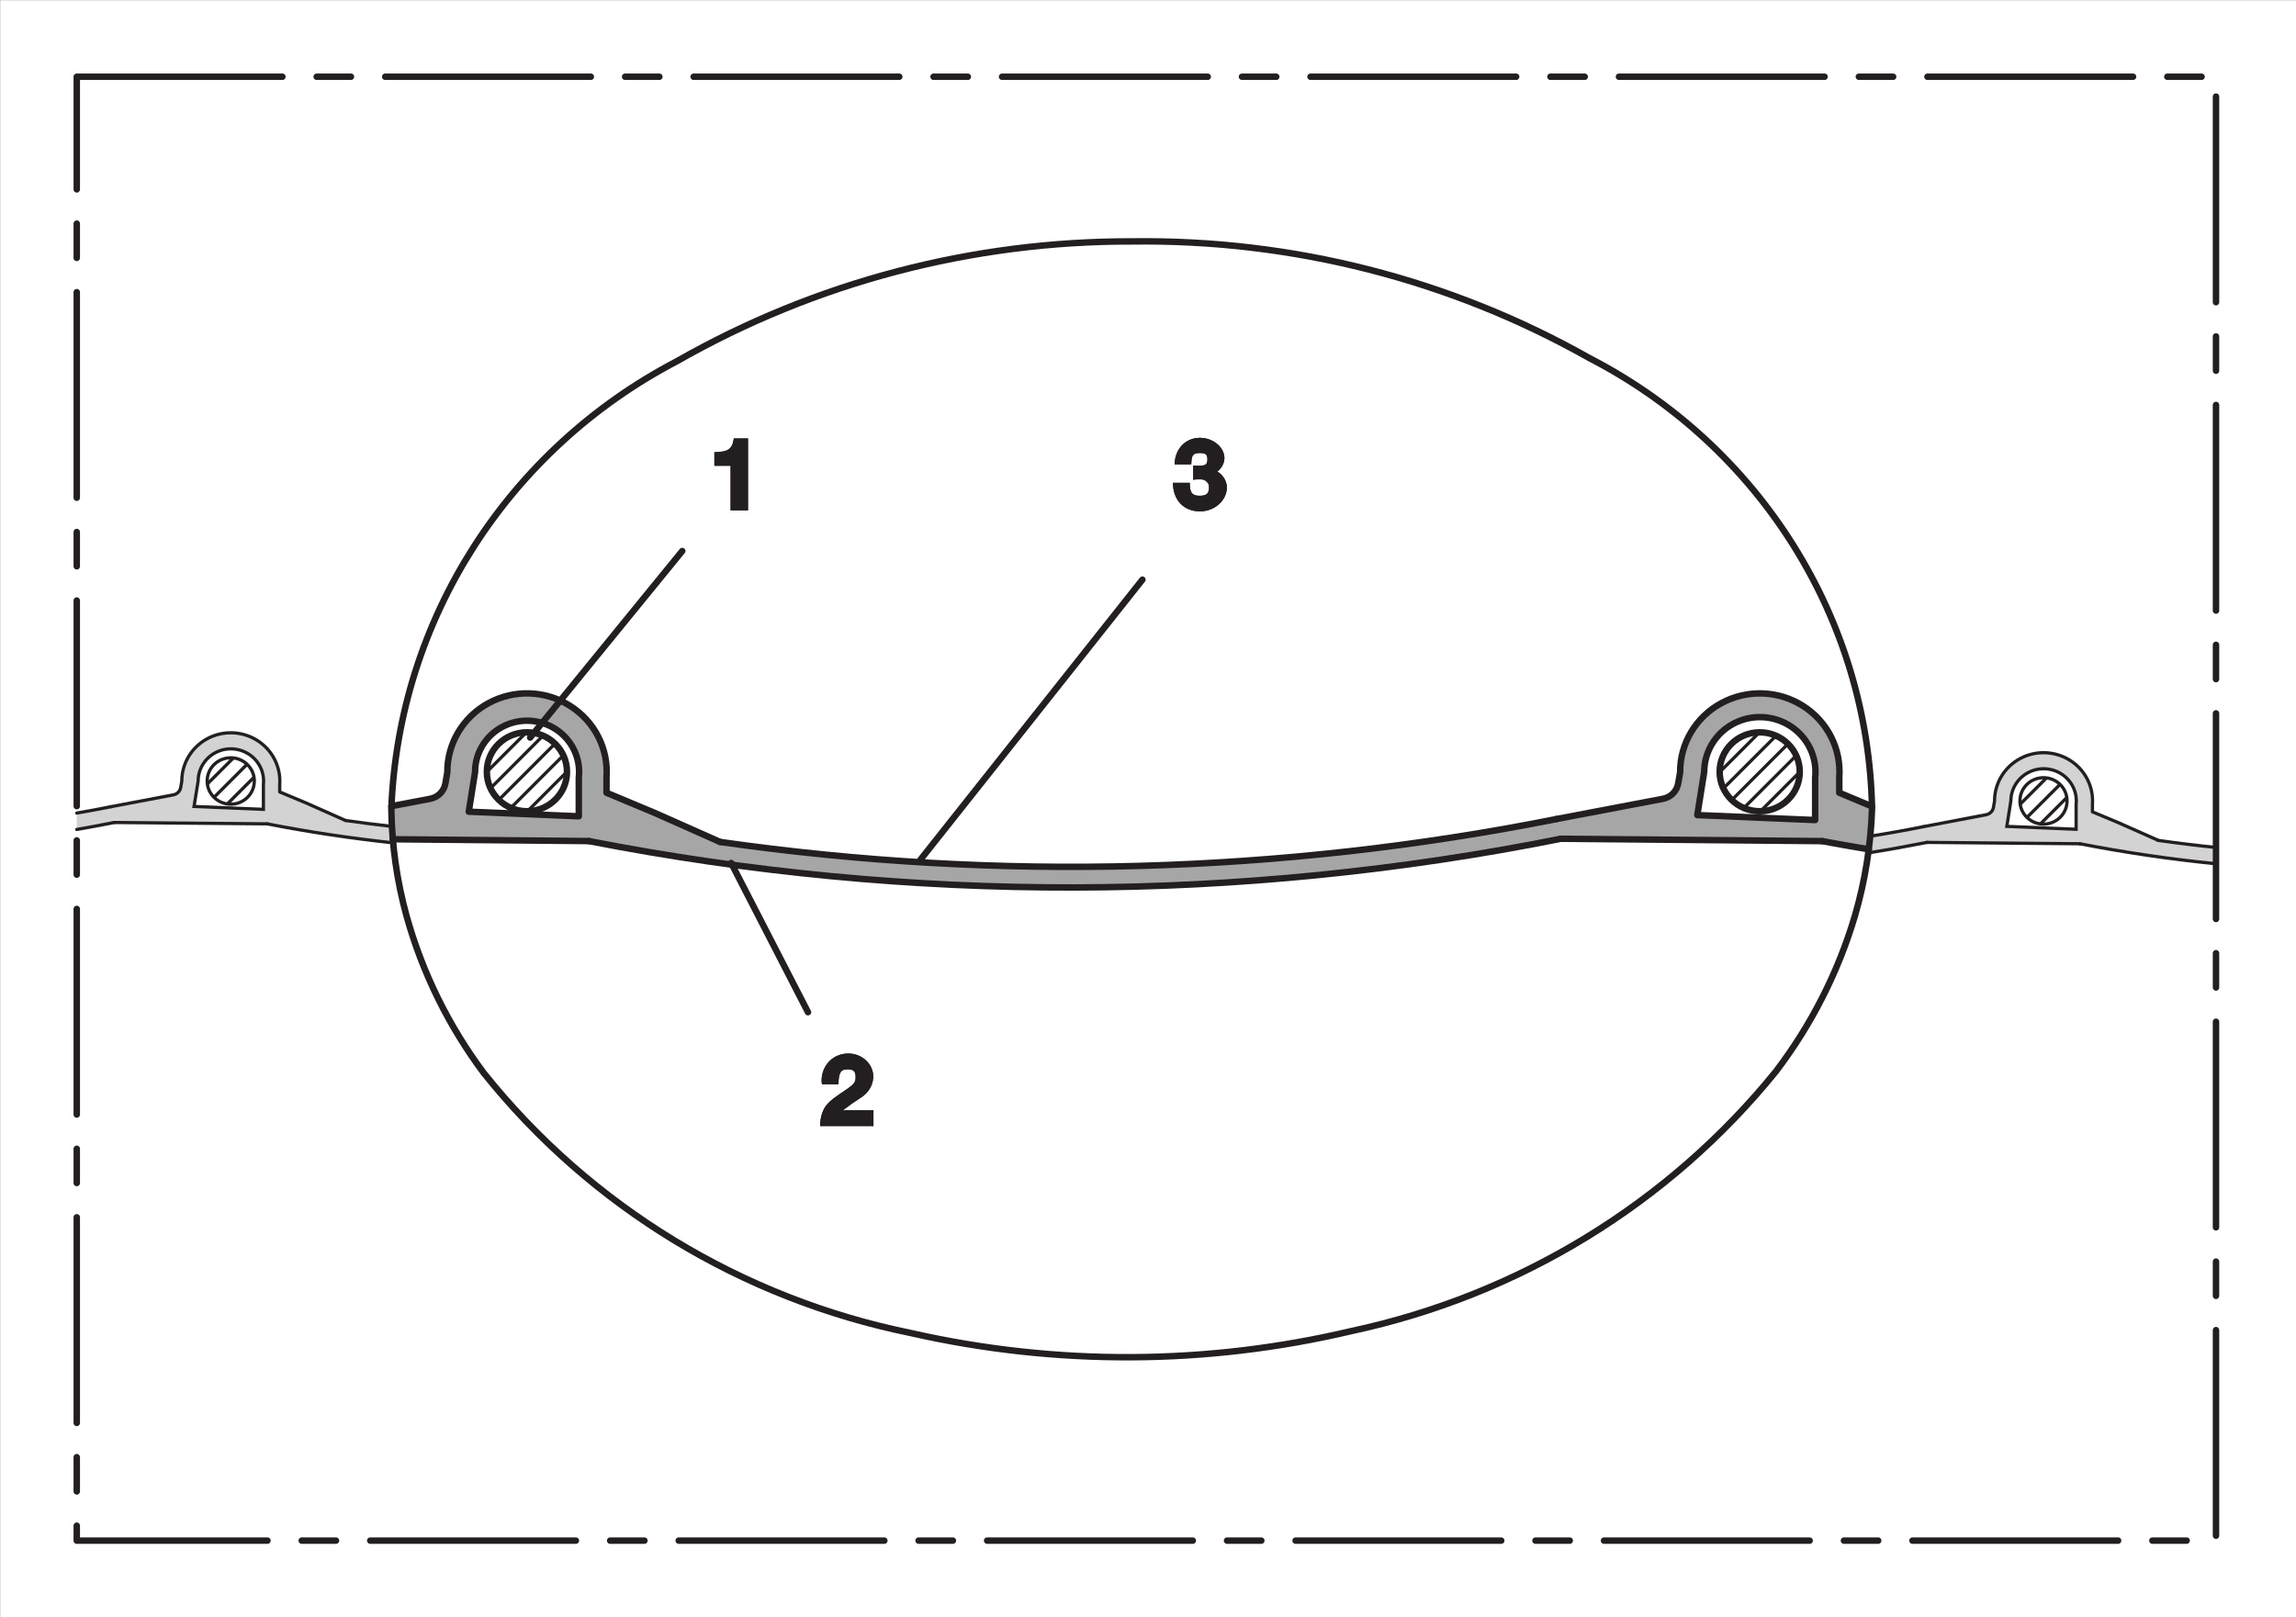 <?xml version="1.0" encoding="UTF-8"?>
<svg xmlns="http://www.w3.org/2000/svg" xmlns:xlink="http://www.w3.org/1999/xlink" width="177.023pt" height="124.724pt" viewBox="0 0 177.023 124.724" version="1.1">
<rect x="0" y="0" width="177.023" height="124.724" fill="#808080" stroke="none"/>
<defs>
<g>
<symbol overflow="visible" id="glyph0-0">
<path style="stroke:none;" d=""/>
</symbol>
<symbol overflow="visible" id="glyph0-1">
<path style="stroke:none;" d="M 1.547 -3.703 C 1.562 -4.266 1.703 -4.422 2.203 -4.422 C 2.641 -4.422 2.781 -4.312 2.781 -3.938 C 2.781 -3.5 2.625 -3.438 2.016 -3.438 C 1.953 -3.438 1.906 -3.438 1.688 -3.453 L 1.688 -2.359 C 1.922 -2.391 1.984 -2.391 2.094 -2.391 C 2.422 -2.391 2.516 -2.391 2.672 -2.25 C 2.844 -2.109 2.906 -2.016 2.906 -1.766 C 2.906 -1.297 2.703 -1.125 2.188 -1.125 C 1.609 -1.125 1.422 -1.344 1.422 -2.125 L 0.125 -2.125 C 0.125 -0.781 0.969 0.078 2.203 0.078 C 3.344 0.078 4.281 -0.766 4.281 -1.766 C 4.281 -2.391 3.797 -2.984 3.219 -3.125 L 3.219 -2.828 C 3.656 -2.938 4.094 -3.5 4.094 -4.016 C 4.094 -4.859 3.234 -5.594 2.203 -5.594 C 1.125 -5.594 0.281 -4.781 0.25 -3.547 L 1.531 -3.547 Z M 1.547 -3.703 "/>
</symbol>
<symbol overflow="visible" id="glyph0-2">
<path style="stroke:none;" d="M 3.141 -5.547 L 2.188 -5.547 C 2.062 -4.688 1.734 -4.516 0.688 -4.484 L 0.688 -3.438 L 1.938 -3.438 L 1.938 0 L 3.281 0 L 3.281 -5.547 Z M 3.141 -5.547 "/>
</symbol>
<symbol overflow="visible" id="glyph0-3">
<path style="stroke:none;" d="M 4.125 -1.219 L 2.516 -1.219 C 2.219 -1.219 2.031 -1.219 1.875 -1.203 C 1.859 -1.172 2.109 -1.391 2.594 -1.734 C 3.469 -2.312 3.469 -2.312 3.578 -2.422 C 4 -2.781 4.234 -3.312 4.234 -3.828 C 4.234 -4.781 3.375 -5.594 2.312 -5.594 C 1.141 -5.594 0.25 -4.688 0.25 -3.484 C 0.25 -3.469 0.25 -3.422 0.281 -3.219 L 1.547 -3.219 C 1.578 -4.141 1.719 -4.375 2.266 -4.375 C 2.719 -4.375 2.875 -4.219 2.875 -3.766 C 2.875 -3.375 2.734 -3.219 2.219 -2.859 C 1.203 -2.172 0.969 -2 0.719 -1.719 C 0.391 -1.391 0.125 -0.719 0.141 0 L 4.25 0 L 4.25 -1.219 Z M 4.125 -1.219 "/>
</symbol>
</g>
<clipPath id="clip1">
  <path d="M 0 0 L 177.023 0 L 177.023 124.723 L 0 124.723 Z M 0 0 "/>
</clipPath>
<clipPath id="clip2">
  <path d="M 37 56 L 42 56 L 42 61 L 37 61 Z M 37 56 "/>
</clipPath>
<clipPath id="clip3">
  <path d="M 37.598 59.523 C 37.598 59.812 37.637 60.09 37.715 60.355 L 41.582 60.355 L 41.582 56.695 C 41.273 56.586 40.941 56.527 40.594 56.527 C 38.938 56.527 37.598 57.871 37.598 59.523 "/>
</clipPath>
<clipPath id="clip4">
  <path d="M 37 56 L 43 56 L 43 62 L 37 62 Z M 37 56 "/>
</clipPath>
<clipPath id="clip5">
  <path d="M 37.598 59.523 C 37.598 60.113 37.766 60.664 38.059 61.125 L 42.352 61.125 L 42.352 57.098 C 41.855 56.738 41.25 56.527 40.594 56.527 C 38.938 56.527 37.598 57.871 37.598 59.523 "/>
</clipPath>
<clipPath id="clip6">
  <path d="M 38 57 L 44 57 L 44 62 L 38 62 Z M 38 57 "/>
</clipPath>
<clipPath id="clip7">
  <path d="M 38.949 57.02 C 38.68 57.195 38.445 57.41 38.246 57.66 L 38.246 61.391 C 38.398 61.578 38.57 61.75 38.762 61.898 L 42.426 61.898 C 42.699 61.684 42.934 61.43 43.121 61.137 L 43.121 57.914 C 42.895 57.559 42.594 57.254 42.238 57.02 Z M 38.949 57.02 "/>
</clipPath>
<clipPath id="clip8">
  <path d="M 39 57 L 44 57 L 44 63 L 39 63 Z M 39 57 "/>
</clipPath>
<clipPath id="clip9">
  <path d="M 39.016 57.789 L 39.016 62.074 C 39.473 62.359 40.016 62.523 40.594 62.523 C 42.25 62.523 43.59 61.18 43.59 59.523 C 43.59 58.879 43.387 58.281 43.039 57.789 Z M 39.016 57.789 "/>
</clipPath>
<clipPath id="clip10">
  <path d="M 39 58 L 44 58 L 44 63 L 39 63 Z M 39 58 "/>
</clipPath>
<clipPath id="clip11">
  <path d="M 39.785 58.562 L 39.785 62.414 C 40.043 62.484 40.312 62.523 40.594 62.523 C 42.25 62.523 43.59 61.18 43.59 59.523 C 43.59 59.188 43.535 58.863 43.434 58.562 Z M 39.785 58.562 "/>
</clipPath>
<clipPath id="clip12">
  <path d="M 132 56 L 137 56 L 137 61 L 132 61 Z M 132 56 "/>
</clipPath>
<clipPath id="clip13">
  <path d="M 132.664 59.531 C 132.664 59.82 132.703 60.098 132.777 60.359 L 136.645 60.359 L 136.645 56.699 C 136.336 56.594 136.004 56.535 135.66 56.535 C 134.004 56.535 132.664 57.879 132.664 59.531 "/>
</clipPath>
<clipPath id="clip14">
  <path d="M 132 56 L 138 56 L 138 62 L 132 62 Z M 132 56 "/>
</clipPath>
<clipPath id="clip15">
  <path d="M 132.664 59.531 C 132.664 60.121 132.832 60.672 133.125 61.133 L 137.418 61.133 L 137.418 57.105 C 136.926 56.746 136.316 56.535 135.66 56.535 C 134.004 56.535 132.664 57.879 132.664 59.531 "/>
</clipPath>
<clipPath id="clip16">
  <path d="M 133 57 L 139 57 L 139 62 L 133 62 Z M 133 57 "/>
</clipPath>
<clipPath id="clip17">
  <path d="M 134.016 57.027 C 133.746 57.203 133.508 57.422 133.312 57.672 L 133.312 61.395 C 133.461 61.582 133.637 61.754 133.828 61.902 L 137.492 61.902 C 137.766 61.691 138 61.434 138.188 61.141 L 138.188 57.922 C 137.961 57.566 137.656 57.258 137.305 57.027 Z M 134.016 57.027 "/>
</clipPath>
<clipPath id="clip18">
  <path d="M 134 57 L 139 57 L 139 63 L 134 63 Z M 134 57 "/>
</clipPath>
<clipPath id="clip19">
  <path d="M 134.082 57.797 L 134.082 62.078 C 134.539 62.363 135.078 62.527 135.66 62.527 C 137.312 62.527 138.656 61.188 138.656 59.531 C 138.656 58.887 138.449 58.285 138.102 57.797 Z M 134.082 57.797 "/>
</clipPath>
<clipPath id="clip20">
  <path d="M 134 58 L 139 58 L 139 63 L 134 63 Z M 134 58 "/>
</clipPath>
<clipPath id="clip21">
  <path d="M 134.852 58.566 L 134.852 62.418 C 135.109 62.488 135.379 62.527 135.66 62.527 C 137.312 62.527 138.656 61.188 138.656 59.531 C 138.656 59.195 138.602 58.867 138.496 58.566 Z M 134.852 58.566 "/>
</clipPath>
<clipPath id="clip22">
  <path d="M 15 58 L 20 58 L 20 62 L 15 62 Z M 15 58 "/>
</clipPath>
<clipPath id="clip23">
  <path d="M 15.941 60.207 C 15.941 60.914 16.348 61.527 16.938 61.828 L 18.59 61.828 C 19.012 61.613 19.34 61.238 19.492 60.781 L 19.492 59.633 C 19.25 58.906 18.566 58.387 17.766 58.387 C 16.758 58.387 15.941 59.199 15.941 60.207 "/>
</clipPath>
<clipPath id="clip24">
  <path d="M 15 58 L 20 58 L 20 63 L 15 63 Z M 15 58 "/>
</clipPath>
<clipPath id="clip25">
  <path d="M 15.941 60.207 C 15.941 61.215 16.758 62.027 17.766 62.027 C 18.77 62.027 19.586 61.215 19.586 60.207 C 19.586 59.199 18.77 58.387 17.766 58.387 C 16.758 58.387 15.941 59.199 15.941 60.207 "/>
</clipPath>
<clipPath id="clip26">
  <path d="M 16 58 L 20 58 L 20 63 L 16 63 Z M 16 58 "/>
</clipPath>
<clipPath id="clip27">
  <path d="M 17.152 58.492 C 16.723 58.645 16.367 58.953 16.156 59.355 L 16.156 61.062 C 16.461 61.637 17.066 62.027 17.766 62.027 C 18.77 62.027 19.586 61.215 19.586 60.207 C 19.586 59.414 19.078 58.742 18.375 58.492 Z M 17.152 58.492 "/>
</clipPath>
<clipPath id="clip28">
  <path d="M 155 59 L 160 59 L 160 64 L 155 64 Z M 155 59 "/>
</clipPath>
<clipPath id="clip29">
  <path d="M 155.707 61.777 C 155.707 62.48 156.109 63.094 156.695 63.398 L 158.355 63.398 C 158.777 63.18 159.102 62.805 159.254 62.352 L 159.254 61.203 C 159.012 60.477 158.328 59.957 157.523 59.957 C 156.52 59.957 155.707 60.773 155.707 61.777 "/>
</clipPath>
<clipPath id="clip30">
  <path d="M 155 59 L 160 59 L 160 64 L 155 64 Z M 155 59 "/>
</clipPath>
<clipPath id="clip31">
  <path d="M 155.707 61.777 C 155.707 62.781 156.52 63.598 157.523 63.598 C 158.531 63.598 159.348 62.781 159.348 61.777 C 159.348 60.773 158.531 59.957 157.523 59.957 C 156.52 59.957 155.707 60.773 155.707 61.777 "/>
</clipPath>
<clipPath id="clip32">
  <path d="M 155 60 L 160 60 L 160 64 L 155 64 Z M 155 60 "/>
</clipPath>
<clipPath id="clip33">
  <path d="M 156.914 60.062 C 156.484 60.215 156.129 60.527 155.914 60.926 L 155.914 62.625 C 156.223 63.203 156.828 63.598 157.523 63.598 C 158.531 63.598 159.348 62.781 159.348 61.777 C 159.348 60.984 158.844 60.312 158.137 60.062 Z M 156.914 60.062 "/>
</clipPath>
<clipPath id="clip34">
  <path d="M 5.668 5.668 L 171.105 5.668 L 171.105 119.055 L 5.668 119.055 Z M 5.668 5.668 "/>
</clipPath>
</defs>
<g id="surface1">
<g clip-path="url(#clip1)" clip-rule="nonzero">
<path style=" stroke:none;fill-rule:nonzero;fill:rgb(100%,100%,100%);fill-opacity:1;" d="M 0.016 124.723 L 177.023 124.723 L 177.023 0.016 L 0.016 0.016 Z M 0.016 124.723 "/>
</g>
<g style="fill:rgb(13.73%,12.16%,12.549%);fill-opacity:1;">
  <use xlink:href="#glyph0-1" x="90.311" y="39.356"/>
</g>
<g style="fill:rgb(13.73%,12.16%,12.549%);fill-opacity:1;">
  <use xlink:href="#glyph0-2" x="54.391" y="39.356"/>
</g>
<g style="fill:rgb(13.73%,12.16%,12.549%);fill-opacity:1;">
  <use xlink:href="#glyph0-3" x="63.094" y="86.836"/>
</g>
<path style=" stroke:none;fill-rule:nonzero;fill:rgb(82.745%,82.431%,82.509%);fill-opacity:1;" d="M 26.543 63.227 C 27.766 63.402 28.988 63.559 30.215 63.695 C 30.234 64.129 30.27 64.562 30.309 64.996 C 27.055 64.648 23.812 64.16 20.598 63.531 L 8.805 63.426 C 7.848 63.617 6.883 63.797 5.918 63.965 L 5.918 62.703 C 6.797 62.551 7.672 62.387 8.543 62.211 L 13.355 61.297 C 13.648 61.25 13.879 61.023 13.93 60.734 L 14.016 60.238 C 14.016 58.875 14.77 57.621 15.98 56.965 C 17.191 56.312 18.672 56.363 19.836 57.098 C 21 57.836 21.664 59.137 21.566 60.496 L 21.566 61.07 L 23.594 61.918 L 26.543 63.227 "/>
<path style=" stroke:none;fill-rule:nonzero;fill:rgb(65.492%,64.864%,65.019%);fill-opacity:1;" d="M 50.383 62.645 L 55.516 64.926 C 76.957 67.984 98.77 67.387 120.008 63.16 L 128.184 61.605 C 128.801 61.5 129.281 61.027 129.387 60.422 L 129.539 59.555 C 129.523 57.34 130.746 55.289 132.719 54.223 C 134.691 53.152 137.102 53.23 139 54.43 C 140.895 55.625 141.977 57.75 141.812 59.965 L 141.812 61.133 L 144.332 62.188 C 144.332 62.242 144.332 62.305 144.336 62.363 C 144.312 63.07 144.266 63.781 144.195 64.488 C 144.164 64.824 144.129 65.16 144.086 65.496 C 142.887 65.297 141.691 65.086 140.496 64.863 L 120.344 64.68 C 95.621 69.629 70.145 69.691 45.402 64.859 L 30.285 64.719 C 30.219 63.938 30.18 63.148 30.168 62.363 C 30.172 62.297 30.172 62.23 30.176 62.164 L 33.137 61.605 C 33.75 61.5 34.23 61.027 34.34 60.422 L 34.488 59.555 C 34.477 57.34 35.695 55.289 37.672 54.223 C 39.645 53.152 42.055 53.23 43.949 54.43 C 45.848 55.625 46.926 57.75 46.762 59.965 L 46.762 61.133 L 50.383 62.645 "/>
<path style=" stroke:none;fill-rule:nonzero;fill:rgb(82.745%,82.431%,82.509%);fill-opacity:1;" d="M 148.57 64.957 C 147.066 65.262 145.562 65.531 144.047 65.77 C 144.105 65.344 144.156 64.914 144.195 64.484 C 145.57 64.266 146.941 64.02 148.309 63.746 L 153.117 62.828 C 153.414 62.781 153.645 62.559 153.695 62.27 L 153.781 61.773 C 153.777 60.41 154.531 59.156 155.742 58.504 C 156.961 57.848 158.438 57.898 159.602 58.633 C 160.766 59.371 161.43 60.672 161.328 62.031 L 161.328 62.605 L 163.359 63.453 L 166.309 64.762 C 167.82 64.98 169.336 65.168 170.855 65.32 L 170.855 66.609 C 167.336 66.262 163.836 65.742 160.363 65.066 L 148.57 64.957 "/>
<path style=" stroke:none;fill-rule:nonzero;fill:rgb(100%,100%,100%);fill-opacity:1;" d="M 20.309 60.5 C 20.41 59.59 19.988 58.691 19.219 58.18 C 18.445 57.66 17.445 57.605 16.621 58.035 C 15.797 58.465 15.277 59.309 15.277 60.227 L 14.961 62.191 L 20.309 62.414 L 20.309 60.5 "/>
<path style="fill:none;stroke-width:0.249;stroke-linecap:butt;stroke-linejoin:miter;stroke:rgb(13.73%,12.16%,12.549%);stroke-opacity:1;stroke-miterlimit:4;" d="M 0.001 0.001 C 0.102 0.911 -0.32 1.81 -1.089 2.321 C -1.863 2.841 -2.863 2.896 -3.687 2.466 C -4.511 2.036 -5.031 1.192 -5.031 0.274 L -5.347 -1.69 L 0.001 -1.913 Z M 0.001 0.001 " transform="matrix(1,0,0,-1,20.308,60.501)"/>
<path style=" stroke:none;fill-rule:nonzero;fill:rgb(100%,100%,100%);fill-opacity:1;" d="M 160.07 63.949 L 160.07 62.035 C 160.172 61.121 159.754 60.23 158.98 59.711 C 158.211 59.195 157.211 59.141 156.387 59.57 C 155.562 60 155.043 60.844 155.039 61.762 L 154.727 63.727 L 160.07 63.949 "/>
<path style="fill:none;stroke-width:0.249;stroke-linecap:butt;stroke-linejoin:miter;stroke:rgb(13.73%,12.16%,12.549%);stroke-opacity:1;stroke-miterlimit:4;" d="M 0 0.001 L 0 1.915 C 0.102 2.829 -0.316 3.72 -1.09 4.239 C -1.859 4.755 -2.859 4.809 -3.683 4.38 C -4.508 3.95 -5.027 3.106 -5.031 2.188 L -5.343 0.223 Z M 0 0.001 " transform="matrix(1,0,0,-1,160.07,63.95)"/>
<path style=" stroke:none;fill-rule:nonzero;fill:rgb(100%,100%,100%);fill-opacity:1;" d="M 130.863 62.855 L 131.395 59.516 C 131.402 57.953 132.281 56.52 133.684 55.789 C 135.09 55.059 136.785 55.152 138.098 56.031 C 139.406 56.91 140.121 58.43 139.949 59.984 L 139.949 63.238 L 130.863 62.855 "/>
<path style="fill:none;stroke-width:0.498;stroke-linecap:round;stroke-linejoin:round;stroke:rgb(13.73%,12.16%,12.549%);stroke-opacity:1;stroke-miterlimit:4;" d="M 0 0.001 L 0.532 3.34 C 0.539 4.903 1.418 6.336 2.821 7.067 C 4.227 7.797 5.922 7.704 7.235 6.825 C 8.543 5.946 9.258 4.426 9.086 2.872 L 9.086 -0.382 Z M 0 0.001 " transform="matrix(1,0,0,-1,130.863,62.856)"/>
<path style=" stroke:none;fill-rule:nonzero;fill:rgb(100%,100%,100%);fill-opacity:1;" d="M 44.625 62.949 L 36.141 62.594 L 36.629 59.535 C 36.625 58.07 37.445 56.723 38.758 56.035 C 40.074 55.352 41.664 55.438 42.895 56.262 C 44.125 57.086 44.789 58.512 44.625 59.969 L 44.625 62.949 "/>
<path style="fill:none;stroke-width:0.498;stroke-linecap:round;stroke-linejoin:round;stroke:rgb(13.73%,12.16%,12.549%);stroke-opacity:1;stroke-miterlimit:4;" d="M 0.001 -0.001 L -8.483 0.354 L -7.995 3.413 C -7.999 4.878 -7.179 6.225 -5.866 6.913 C -4.55 7.596 -2.96 7.511 -1.729 6.686 C -0.499 5.862 0.165 4.436 0.001 2.979 Z M 0.001 -0.001 " transform="matrix(1,0,0,-1,44.624,62.948)"/>
<path style="fill-rule:nonzero;fill:rgb(100%,100%,100%);fill-opacity:1;stroke-width:0.498;stroke-linecap:round;stroke-linejoin:round;stroke:rgb(13.73%,12.16%,12.549%);stroke-opacity:1;stroke-miterlimit:4;" d="M -0.002 -0.002 C -0.002 1.678 1.385 3.041 3.088 3.041 C 4.795 3.041 6.178 1.678 6.178 -0.002 C 6.178 -1.681 4.795 -3.045 3.088 -3.045 C 1.385 -3.045 -0.002 -1.681 -0.002 -0.002 " transform="matrix(1,0,0,-1,37.537,59.514)"/>
<path style="fill-rule:nonzero;fill:rgb(100%,100%,100%);fill-opacity:1;stroke-width:0.498;stroke-linecap:round;stroke-linejoin:round;stroke:rgb(13.73%,12.16%,12.549%);stroke-opacity:1;stroke-miterlimit:4;" d="M 0.002 -0.002 C 0.002 1.678 1.385 3.041 3.092 3.041 C 4.795 3.041 6.178 1.678 6.178 -0.002 C 6.178 -1.681 4.795 -3.045 3.092 -3.045 C 1.385 -3.045 0.002 -1.681 0.002 -0.002 " transform="matrix(1,0,0,-1,132.584,59.514)"/>
<path style="fill-rule:nonzero;fill:rgb(100%,100%,100%);fill-opacity:1;stroke-width:0.249;stroke-linecap:round;stroke-linejoin:round;stroke:rgb(13.73%,12.16%,12.549%);stroke-opacity:1;stroke-miterlimit:4;" d="M -0.001 0 C -0.001 0.989 0.811 1.79 1.819 1.79 C 2.819 1.79 3.635 0.989 3.635 0 C 3.635 -0.988 2.819 -1.789 1.819 -1.789 C 0.811 -1.789 -0.001 -0.988 -0.001 0 " transform="matrix(1,0,0,-1,15.974,60.227)"/>
<path style="fill-rule:nonzero;fill:rgb(100%,100%,100%);fill-opacity:1;stroke-width:0.249;stroke-linecap:round;stroke-linejoin:round;stroke:rgb(13.73%,12.16%,12.549%);stroke-opacity:1;stroke-miterlimit:4;" d="M 0 -0.001 C 0 0.988 0.813 1.788 1.817 1.788 C 2.821 1.788 3.633 0.988 3.633 -0.001 C 3.633 -0.989 2.821 -1.79 1.817 -1.79 C 0.813 -1.79 0 -0.989 0 -0.001 " transform="matrix(1,0,0,-1,155.738,61.761)"/>
<g clip-path="url(#clip2)" clip-rule="nonzero">
<g clip-path="url(#clip3)" clip-rule="nonzero">
<path style="fill:none;stroke-width:0.249;stroke-linecap:round;stroke-linejoin:round;stroke:rgb(13.73%,12.16%,12.549%);stroke-opacity:1;stroke-miterlimit:4;" d="M -0.002 -0 L 4.627 4.628 " transform="matrix(1,0,0,-1,36.83,60.23)"/>
</g>
</g>
<g clip-path="url(#clip4)" clip-rule="nonzero">
<g clip-path="url(#clip5)" clip-rule="nonzero">
<path style="fill:none;stroke-width:0.249;stroke-linecap:round;stroke-linejoin:round;stroke:rgb(13.73%,12.16%,12.549%);stroke-opacity:1;stroke-miterlimit:4;" d="M 0.002 -0.002 L 4.627 4.631 " transform="matrix(1,0,0,-1,37.6,61.002)"/>
</g>
</g>
<g clip-path="url(#clip6)" clip-rule="nonzero">
<g clip-path="url(#clip7)" clip-rule="nonzero">
<path style="fill:none;stroke-width:0.249;stroke-linecap:round;stroke-linejoin:round;stroke:rgb(13.73%,12.16%,12.549%);stroke-opacity:1;stroke-miterlimit:4;" d="M 0.001 -0 L 4.626 4.628 " transform="matrix(1,0,0,-1,38.37,61.773)"/>
</g>
</g>
<g clip-path="url(#clip8)" clip-rule="nonzero">
<g clip-path="url(#clip9)" clip-rule="nonzero">
<path style="fill:none;stroke-width:0.249;stroke-linecap:round;stroke-linejoin:round;stroke:rgb(13.73%,12.16%,12.549%);stroke-opacity:1;stroke-miterlimit:4;" d="M 0.001 -0.001 L 4.63 4.628 " transform="matrix(1,0,0,-1,39.14,62.542)"/>
</g>
</g>
<g clip-path="url(#clip10)" clip-rule="nonzero">
<g clip-path="url(#clip11)" clip-rule="nonzero">
<path style="fill:none;stroke-width:0.249;stroke-linecap:round;stroke-linejoin:round;stroke:rgb(13.73%,12.16%,12.549%);stroke-opacity:1;stroke-miterlimit:4;" d="M -0.001 -0.001 L 4.628 4.628 " transform="matrix(1,0,0,-1,39.911,63.312)"/>
</g>
</g>
<g clip-path="url(#clip12)" clip-rule="nonzero">
<g clip-path="url(#clip13)" clip-rule="nonzero">
<path style="fill:none;stroke-width:0.249;stroke-linecap:round;stroke-linejoin:round;stroke:rgb(13.73%,12.16%,12.549%);stroke-opacity:1;stroke-miterlimit:4;" d="M -0 0.002 L 4.625 4.627 " transform="matrix(1,0,0,-1,131.895,60.236)"/>
</g>
</g>
<g clip-path="url(#clip14)" clip-rule="nonzero">
<g clip-path="url(#clip15)" clip-rule="nonzero">
<path style="fill:none;stroke-width:0.249;stroke-linecap:round;stroke-linejoin:round;stroke:rgb(13.73%,12.16%,12.549%);stroke-opacity:1;stroke-miterlimit:4;" d="M -0.001 0.001 L 4.628 4.63 " transform="matrix(1,0,0,-1,132.665,61.009)"/>
</g>
</g>
<g clip-path="url(#clip16)" clip-rule="nonzero">
<g clip-path="url(#clip17)" clip-rule="nonzero">
<path style="fill:none;stroke-width:0.249;stroke-linecap:round;stroke-linejoin:round;stroke:rgb(13.73%,12.16%,12.549%);stroke-opacity:1;stroke-miterlimit:4;" d="M 0.002 0.002 L 4.627 4.627 " transform="matrix(1,0,0,-1,133.436,61.779)"/>
</g>
</g>
<g clip-path="url(#clip18)" clip-rule="nonzero">
<g clip-path="url(#clip19)" clip-rule="nonzero">
<path style="fill:none;stroke-width:0.249;stroke-linecap:round;stroke-linejoin:round;stroke:rgb(13.73%,12.16%,12.549%);stroke-opacity:1;stroke-miterlimit:4;" d="M -0.002 -0.001 L 4.627 4.628 " transform="matrix(1,0,0,-1,134.205,62.55)"/>
</g>
</g>
<g clip-path="url(#clip20)" clip-rule="nonzero">
<g clip-path="url(#clip21)" clip-rule="nonzero">
<path style="fill:none;stroke-width:0.249;stroke-linecap:round;stroke-linejoin:round;stroke:rgb(13.73%,12.16%,12.549%);stroke-opacity:1;stroke-miterlimit:4;" d="M 0.002 0.002 L 4.627 4.627 " transform="matrix(1,0,0,-1,134.975,63.318)"/>
</g>
</g>
<g clip-path="url(#clip22)" clip-rule="nonzero">
<g clip-path="url(#clip23)" clip-rule="nonzero">
<path style="fill:none;stroke-width:0.249;stroke-linecap:round;stroke-linejoin:round;stroke:rgb(13.73%,12.16%,12.549%);stroke-opacity:1;stroke-miterlimit:4;" d="M -0.002 0.002 L 4.627 4.631 " transform="matrix(1,0,0,-1,14.74,61.705)"/>
</g>
</g>
<g clip-path="url(#clip24)" clip-rule="nonzero">
<g clip-path="url(#clip25)" clip-rule="nonzero">
<path style="fill:none;stroke-width:0.249;stroke-linecap:round;stroke-linejoin:round;stroke:rgb(13.73%,12.16%,12.549%);stroke-opacity:1;stroke-miterlimit:4;" d="M 0.002 -0.001 L 4.627 4.628 " transform="matrix(1,0,0,-1,15.51,62.476)"/>
</g>
</g>
<g clip-path="url(#clip26)" clip-rule="nonzero">
<g clip-path="url(#clip27)" clip-rule="nonzero">
<path style="fill:none;stroke-width:0.249;stroke-linecap:round;stroke-linejoin:round;stroke:rgb(13.73%,12.16%,12.549%);stroke-opacity:1;stroke-miterlimit:4;" d="M -0.002 -0.001 L 4.627 4.628 " transform="matrix(1,0,0,-1,16.279,63.245)"/>
</g>
</g>
<g clip-path="url(#clip28)" clip-rule="nonzero">
<g clip-path="url(#clip29)" clip-rule="nonzero">
<path style="fill:none;stroke-width:0.249;stroke-linecap:round;stroke-linejoin:round;stroke:rgb(13.73%,12.16%,12.549%);stroke-opacity:1;stroke-miterlimit:4;" d="M 0 0.001 L 4.629 4.629 " transform="matrix(1,0,0,-1,154.5,63.274)"/>
</g>
</g>
<g clip-path="url(#clip30)" clip-rule="nonzero">
<g clip-path="url(#clip31)" clip-rule="nonzero">
<path style="fill:none;stroke-width:0.249;stroke-linecap:round;stroke-linejoin:round;stroke:rgb(13.73%,12.16%,12.549%);stroke-opacity:1;stroke-miterlimit:4;" d="M -0.001 -0.002 L 4.627 4.627 " transform="matrix(1,0,0,-1,155.271,64.045)"/>
</g>
</g>
<g clip-path="url(#clip32)" clip-rule="nonzero">
<g clip-path="url(#clip33)" clip-rule="nonzero">
<path style="fill:none;stroke-width:0.249;stroke-linecap:round;stroke-linejoin:round;stroke:rgb(13.73%,12.16%,12.549%);stroke-opacity:1;stroke-miterlimit:4;" d="M -0.002 -0.001 L 4.627 4.628 " transform="matrix(1,0,0,-1,156.041,64.815)"/>
</g>
</g>
<path style="fill:none;stroke-width:0.498;stroke-linecap:round;stroke-linejoin:round;stroke:rgb(13.73%,12.16%,12.549%);stroke-opacity:1;stroke-miterlimit:4;" d="M -0.001 -0.001 L 11.726 14.386 " transform="matrix(1,0,0,-1,40.876,56.878)"/>
<path style="fill:none;stroke-width:0.498;stroke-linecap:round;stroke-linejoin:round;stroke:rgb(13.73%,12.16%,12.549%);stroke-opacity:1;stroke-miterlimit:4;" d="M 0.001 0.001 C 12.368 0.173 24.552 -2.933 35.282 -8.991 C 48.446 -15.788 56.802 -29.109 57.083 -43.741 C 56.989 -46.542 56.548 -49.323 55.759 -52.015 C 54.477 -56.339 52.415 -60.402 49.669 -64.007 C 41.423 -74.191 29.864 -81.257 16.942 -84.027 C 5.79 -86.663 -5.831 -86.718 -17.007 -84.183 C -30.05 -81.53 -41.722 -74.429 -49.956 -64.124 C -52.679 -60.48 -54.694 -56.374 -55.909 -52.015 C -56.651 -49.316 -57.046 -46.538 -57.081 -43.741 C -56.507 -29.191 -48.108 -16.046 -35.042 -9.226 C -24.398 -3.155 -12.304 0.028 0.001 0.001 " transform="matrix(1,0,0,-1,87.253,18.618)"/>
<path style="fill:none;stroke-width:0.498;stroke-linecap:round;stroke-linejoin:round;stroke:rgb(13.73%,12.16%,12.549%);stroke-opacity:1;stroke-miterlimit:4;" d="M 0.002 0.001 L 17.119 21.599 " transform="matrix(1,0,0,-1,70.963,66.298)"/>
<g clip-path="url(#clip34)" clip-rule="nonzero">
<path style="fill:none;stroke-width:0.498;stroke-linecap:round;stroke-linejoin:round;stroke:rgb(13.73%,12.16%,12.549%);stroke-opacity:1;stroke-dasharray:15.855,2.642,2.642,2.642;stroke-miterlimit:4;" d="M 5.918 118.806 L 170.855 118.806 L 170.855 5.919 L 5.918 5.919 Z M 5.918 118.806 " transform="matrix(1,0,0,-1,0,124.724)"/>
</g>
<path style="fill:none;stroke-width:0.498;stroke-linecap:round;stroke-linejoin:round;stroke:rgb(13.73%,12.16%,12.549%);stroke-opacity:1;stroke-miterlimit:4;" d="M 0.001 0 L -5.921 11.504 " transform="matrix(1,0,0,-1,62.296,78.055)"/>
<path style="fill:none;stroke-width:0.249;stroke-linecap:round;stroke-linejoin:round;stroke:rgb(13.73%,12.16%,12.549%);stroke-opacity:1;stroke-miterlimit:4;" d="M -0 -0 C 3.215 -0.629 6.457 -1.114 9.711 -1.465 " transform="matrix(1,0,0,-1,20.598,63.531)"/>
<path style="fill:none;stroke-width:0.249;stroke-linecap:round;stroke-linejoin:round;stroke:rgb(13.73%,12.16%,12.549%);stroke-opacity:1;stroke-miterlimit:4;" d="M -0.001 0.001 L 4.811 0.915 C 5.104 0.966 5.335 1.189 5.386 1.478 L 5.472 1.974 C 5.472 3.337 6.222 4.591 7.436 5.247 C 8.647 5.899 10.128 5.849 11.292 5.114 C 12.456 4.376 13.12 3.075 13.022 1.716 L 13.022 1.142 L 15.05 0.294 L 18.073 -1.05 " transform="matrix(1,0,0,-1,8.544,62.212)"/>
<path style="fill:none;stroke-width:0.248;stroke-linecap:round;stroke-linejoin:round;stroke:rgb(13.73%,12.16%,12.549%);stroke-opacity:1;stroke-miterlimit:4;" d="M 0.001 -0.002 C 1.185 -0.17 2.368 -0.322 3.556 -0.455 " transform="matrix(1,0,0,-1,26.62,63.268)"/>
<path style="fill:none;stroke-width:0.249;stroke-linecap:round;stroke-linejoin:round;stroke:rgb(13.73%,12.16%,12.549%);stroke-opacity:1;stroke-miterlimit:4;" d="M -0.001 -0.001 C 0.964 0.167 1.929 0.347 2.886 0.538 " transform="matrix(1,0,0,-1,5.919,63.964)"/>
<path style="fill:none;stroke-width:0.249;stroke-linecap:round;stroke-linejoin:round;stroke:rgb(13.73%,12.16%,12.549%);stroke-opacity:1;stroke-miterlimit:4;" d="M -0.001 0.002 C 0.878 0.15 1.753 0.314 2.628 0.49 " transform="matrix(1,0,0,-1,5.919,62.701)"/>
<path style="fill:none;stroke-width:0.249;stroke-linecap:round;stroke-linejoin:round;stroke:rgb(13.73%,12.16%,12.549%);stroke-opacity:1;stroke-miterlimit:4;" d="M -0 -0 L -11.793 0.105 " transform="matrix(1,0,0,-1,20.598,63.531)"/>
<path style="fill:none;stroke-width:0.249;stroke-linecap:round;stroke-linejoin:round;stroke:rgb(13.73%,12.16%,12.549%);stroke-opacity:1;stroke-miterlimit:4;" d="M 0 -0.001 C 3.473 -0.677 6.973 -1.193 10.492 -1.544 " transform="matrix(1,0,0,-1,160.363,65.065)"/>
<path style="fill:none;stroke-width:0.249;stroke-linecap:round;stroke-linejoin:round;stroke:rgb(13.73%,12.16%,12.549%);stroke-opacity:1;stroke-miterlimit:4;" d="M -0 0.001 L 4.812 0.919 C 5.105 0.966 5.336 1.192 5.386 1.477 L 5.472 1.974 C 5.468 3.337 6.222 4.591 7.437 5.247 C 8.648 5.899 10.129 5.849 11.293 5.114 C 12.457 4.376 13.121 3.075 13.019 1.716 L 13.019 1.142 L 15.05 0.294 L 18.074 -1.05 " transform="matrix(1,0,0,-1,148.309,63.747)"/>
<path style="fill:none;stroke-width:0.249;stroke-linecap:round;stroke-linejoin:round;stroke:rgb(13.73%,12.16%,12.549%);stroke-opacity:1;stroke-miterlimit:4;" d="M 0.002 -0.002 C 1.486 -0.213 2.974 -0.396 4.47 -0.549 " transform="matrix(1,0,0,-1,166.385,64.803)"/>
<path style="fill:none;stroke-width:0.249;stroke-linecap:round;stroke-linejoin:round;stroke:rgb(13.73%,12.16%,12.549%);stroke-opacity:1;stroke-miterlimit:4;" d="M -0.001 0 C 1.514 0.239 3.018 0.512 4.522 0.809 " transform="matrix(1,0,0,-1,144.048,65.77)"/>
<path style="fill:none;stroke-width:0.249;stroke-linecap:round;stroke-linejoin:round;stroke:rgb(13.73%,12.16%,12.549%);stroke-opacity:1;stroke-miterlimit:4;" d="M 0 -0 L -11.797 0.105 " transform="matrix(1,0,0,-1,160.363,65.066)"/>
<path style="fill:none;stroke-width:0.249;stroke-linecap:round;stroke-linejoin:round;stroke:rgb(13.73%,12.16%,12.549%);stroke-opacity:1;stroke-miterlimit:4;" d="M -0.002 0.002 C 1.373 0.22 2.744 0.466 4.112 0.74 " transform="matrix(1,0,0,-1,144.197,64.486)"/>
<path style="fill:none;stroke-width:0.498;stroke-linecap:round;stroke-linejoin:round;stroke:rgb(13.73%,12.16%,12.549%);stroke-opacity:1;stroke-miterlimit:4;" d="M -0 -0.001 L 2.961 0.562 C 3.574 0.667 4.058 1.14 4.164 1.745 L 4.312 2.608 C 4.301 4.831 5.519 6.878 7.496 7.948 C 9.469 9.019 11.879 8.937 13.773 7.737 C 15.672 6.538 16.75 4.417 16.586 2.202 L 16.586 1.034 L 20.207 -0.478 L 25.34 -2.759 " transform="matrix(1,0,0,-1,30.176,62.167)"/>
<path style="fill:none;stroke-width:0.498;stroke-linecap:round;stroke-linejoin:round;stroke:rgb(13.73%,12.16%,12.549%);stroke-opacity:1;stroke-miterlimit:4;" d="M 0.001 -0.001 C 21.442 -3.059 43.258 -2.462 64.497 1.765 " transform="matrix(1,0,0,-1,55.515,64.925)"/>
<path style="fill:none;stroke-width:0.498;stroke-linecap:round;stroke-linejoin:round;stroke:rgb(13.73%,12.16%,12.549%);stroke-opacity:1;stroke-miterlimit:4;" d="M 0.001 -0.001 L -15.116 0.139 " transform="matrix(1,0,0,-1,45.401,64.858)"/>
<path style="fill:none;stroke-width:0.498;stroke-linecap:round;stroke-linejoin:round;stroke:rgb(13.73%,12.16%,12.549%);stroke-opacity:1;stroke-miterlimit:4;" d="M 0.001 -0.001 C 24.747 -4.833 50.22 -4.771 74.943 0.178 " transform="matrix(1,0,0,-1,45.401,64.858)"/>
<path style="fill:none;stroke-width:0.498;stroke-linecap:round;stroke-linejoin:round;stroke:rgb(13.73%,12.16%,12.549%);stroke-opacity:1;stroke-miterlimit:4;" d="M -0 0.001 L 8.176 1.556 C 8.793 1.661 9.273 2.134 9.379 2.739 L 9.531 3.602 C 9.515 5.821 10.738 7.872 12.711 8.938 C 14.683 10.009 17.097 9.931 18.992 8.731 C 20.887 7.532 21.969 5.411 21.801 3.196 L 21.801 2.028 L 24.324 0.974 " transform="matrix(1,0,0,-1,120.008,63.161)"/>
<path style="fill:none;stroke-width:0.498;stroke-linecap:round;stroke-linejoin:round;stroke:rgb(13.73%,12.16%,12.549%);stroke-opacity:1;stroke-miterlimit:4;" d="M -0.002 -0 L -20.154 0.183 " transform="matrix(1,0,0,-1,140.498,64.863)"/>
<path style="fill:none;stroke-width:0.498;stroke-linecap:round;stroke-linejoin:round;stroke:rgb(13.73%,12.16%,12.549%);stroke-opacity:1;stroke-miterlimit:4;" d="M -0.002 -0 C 1.193 -0.223 2.389 -0.434 3.588 -0.633 " transform="matrix(1,0,0,-1,140.498,64.863)"/>
<g style="fill:rgb(13.73%,12.16%,12.549%);fill-opacity:1;">
  <use xlink:href="#glyph0-1" x="90.311" y="39.356"/>
</g>
<g style="fill:rgb(13.73%,12.16%,12.549%);fill-opacity:1;">
  <use xlink:href="#glyph0-2" x="54.391" y="39.356"/>
</g>
<g style="fill:rgb(13.73%,12.16%,12.549%);fill-opacity:1;">
  <use xlink:href="#glyph0-3" x="63.094" y="86.836"/>
</g>
</g>
</svg>
